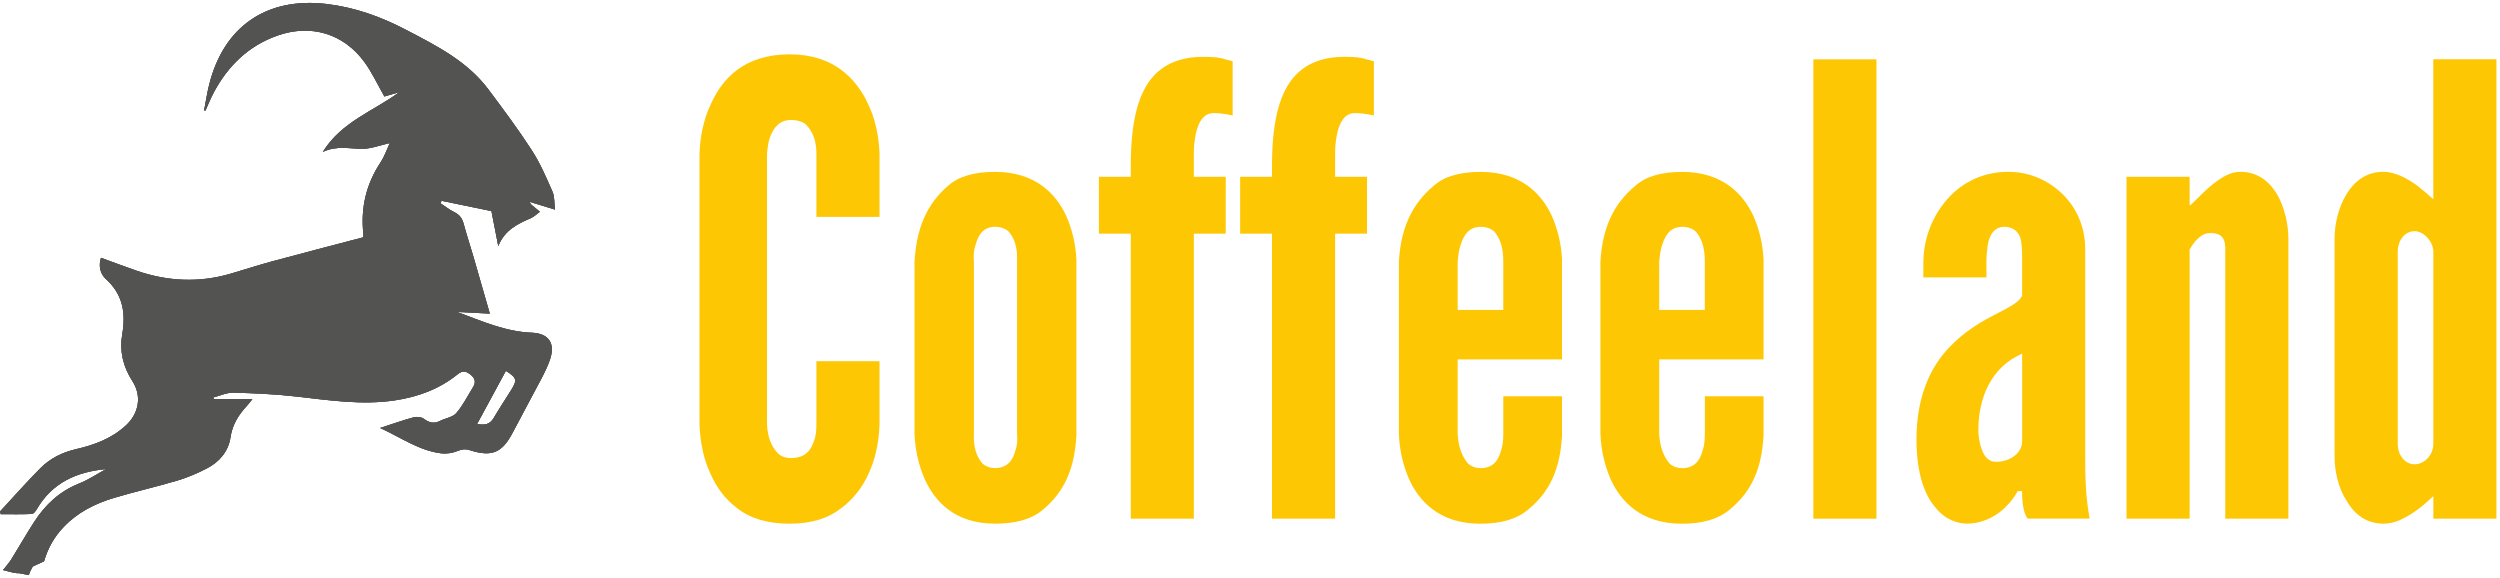 <svg width="173" height="40" viewBox="0 0 173 40" fill="none" xmlns="http://www.w3.org/2000/svg">
<path d="M36.802 23.024C34.968 22.954 33.326 22.215 31.634 21.588C32.367 21.624 33.104 21.663 33.894 21.701C33.514 20.377 33.15 19.098 32.778 17.822C32.548 17.034 32.293 16.257 32.078 15.467C31.977 15.095 31.786 14.852 31.435 14.679C31.099 14.514 30.8 14.276 30.482 14.069L30.554 13.894C31.688 14.129 32.825 14.361 34.008 14.607C34.152 15.348 34.302 16.112 34.48 17.027C34.935 15.898 35.831 15.492 36.74 15.092C36.967 14.991 37.153 14.803 37.36 14.653C37.174 14.501 36.991 14.346 36.802 14.193C36.751 14.149 36.691 14.111 36.67 13.971C37.19 14.131 37.711 14.291 38.406 14.503C38.344 14.023 38.383 13.604 38.233 13.266C37.804 12.29 37.381 11.295 36.805 10.407C35.867 8.958 34.831 7.568 33.796 6.187C32.324 4.224 30.183 3.154 28.083 2.057C26.355 1.153 24.529 0.499 22.574 0.272C18.446 -0.206 15.481 1.829 14.474 5.864C14.327 6.448 14.242 7.047 14.125 7.638L14.216 7.654C14.407 7.235 14.575 6.804 14.792 6.398C15.778 4.554 17.194 3.173 19.188 2.465C21.502 1.644 23.769 2.312 25.221 4.296C25.75 5.022 26.13 5.856 26.6 6.677C26.902 6.59 27.272 6.481 27.638 6.373C25.861 7.69 23.651 8.405 22.336 10.515C23.292 10.056 24.183 10.299 25.074 10.296C25.688 10.296 26.303 10.048 26.975 9.898C26.776 10.324 26.613 10.815 26.339 11.231C25.34 12.739 24.952 14.379 25.143 16.167C25.154 16.27 25.143 16.373 25.143 16.42C23.036 16.975 20.97 17.507 18.911 18.065C17.932 18.331 16.964 18.641 15.993 18.93C13.8 19.581 11.628 19.48 9.476 18.742C8.655 18.46 7.841 18.15 6.989 17.84C6.803 18.411 6.937 18.953 7.335 19.315C8.508 20.384 8.714 21.658 8.456 23.156C8.262 24.282 8.513 25.369 9.161 26.369C9.835 27.407 9.613 28.618 8.701 29.452C7.725 30.349 6.522 30.793 5.264 31.082C4.313 31.302 3.471 31.72 2.797 32.397C1.834 33.365 0.93 34.396 0 35.398L0.054 35.581C0.772 35.581 1.488 35.599 2.203 35.566C2.327 35.561 2.472 35.362 2.554 35.22C3.616 33.404 5.308 32.645 7.343 32.461C6.726 32.797 6.132 33.197 5.483 33.456C4.13 33.993 3.135 34.925 2.363 36.119C1.811 36.971 1.312 37.857 0.775 38.719C0.63 38.952 0.439 39.156 0.212 39.448C0.553 39.525 0.896 39.652 1.247 39.672L1.281 39.657L1.994 39.797C2.043 39.623 2.136 39.422 2.26 39.205L3.05 38.838C3.321 37.896 3.773 37.131 4.404 36.467C5.364 35.457 6.573 34.848 7.883 34.455C9.332 34.021 10.812 33.688 12.261 33.257C12.971 33.045 13.668 32.751 14.327 32.407C15.184 31.958 15.804 31.24 15.949 30.266C16.078 29.38 16.509 28.706 17.088 28.081C17.206 27.952 17.31 27.81 17.465 27.619H14.792C14.781 27.58 14.768 27.544 14.758 27.505C15.223 27.386 15.69 27.159 16.153 27.172C17.628 27.211 19.105 27.278 20.569 27.446C22.822 27.704 25.061 28.045 27.334 27.704C28.93 27.464 30.41 26.921 31.673 25.896C32.047 25.594 32.29 25.702 32.592 25.95C32.894 26.198 32.933 26.474 32.734 26.795C32.357 27.399 32.037 28.055 31.577 28.587C31.329 28.874 30.831 28.936 30.459 29.124C30.043 29.334 29.707 29.267 29.335 28.985C29.165 28.856 28.842 28.82 28.625 28.879C27.894 29.075 27.176 29.334 26.308 29.615C27.778 30.297 29.007 31.178 30.521 31.369C30.89 31.415 31.314 31.351 31.657 31.209C31.959 31.085 32.192 31.051 32.502 31.149C34.049 31.645 34.757 31.33 35.495 29.904C36.144 28.654 36.828 27.422 37.479 26.175C37.701 25.749 37.913 25.312 38.065 24.86C38.434 23.757 37.972 23.068 36.8 23.024H36.802ZM35.366 27.001C34.963 27.65 34.54 28.288 34.152 28.944C33.891 29.385 33.527 29.434 33.013 29.341C33.69 28.091 34.338 26.895 35.007 25.661C35.767 26.144 35.805 26.296 35.369 27.001H35.366Z" fill="#535352"/>
<path d="M36.802 23.024C34.968 22.954 33.326 22.215 31.634 21.588C32.367 21.624 33.104 21.663 33.894 21.701C33.514 20.377 33.15 19.098 32.778 17.822C32.548 17.034 32.293 16.257 32.078 15.467C31.977 15.095 31.786 14.852 31.435 14.679C31.099 14.514 30.8 14.276 30.482 14.069L30.554 13.894C31.688 14.129 32.825 14.361 34.008 14.607C34.152 15.348 34.302 16.112 34.48 17.027C34.935 15.898 35.831 15.492 36.74 15.092C36.967 14.991 37.153 14.803 37.36 14.653C37.174 14.501 36.991 14.346 36.802 14.193C36.751 14.149 36.691 14.111 36.67 13.971C37.19 14.131 37.711 14.291 38.406 14.503C38.344 14.023 38.383 13.604 38.233 13.266C37.804 12.29 37.381 11.295 36.805 10.407C35.867 8.958 34.831 7.568 33.796 6.187C32.324 4.224 30.183 3.154 28.083 2.057C26.355 1.153 24.529 0.499 22.574 0.272C18.446 -0.206 15.481 1.829 14.474 5.864C14.327 6.448 14.242 7.047 14.125 7.638L14.216 7.654C14.407 7.235 14.575 6.804 14.792 6.398C15.778 4.554 17.194 3.173 19.188 2.465C21.502 1.644 23.769 2.312 25.221 4.296C25.75 5.022 26.13 5.856 26.6 6.677C26.902 6.59 27.272 6.481 27.638 6.373C25.861 7.69 23.651 8.405 22.336 10.515C23.292 10.056 24.183 10.299 25.074 10.296C25.688 10.296 26.303 10.048 26.975 9.898C26.776 10.324 26.613 10.815 26.339 11.231C25.34 12.739 24.952 14.379 25.143 16.167C25.154 16.27 25.143 16.373 25.143 16.42C23.036 16.975 20.97 17.507 18.911 18.065C17.932 18.331 16.964 18.641 15.993 18.93C13.8 19.581 11.628 19.48 9.476 18.742C8.655 18.46 7.841 18.15 6.989 17.84C6.803 18.411 6.937 18.953 7.335 19.315C8.508 20.384 8.714 21.658 8.456 23.156C8.262 24.282 8.513 25.369 9.161 26.369C9.835 27.407 9.613 28.618 8.701 29.452C7.725 30.349 6.522 30.793 5.264 31.082C4.313 31.302 3.471 31.72 2.797 32.397C1.834 33.365 0.93 34.396 0 35.398L0.054 35.581C0.772 35.581 1.488 35.599 2.203 35.566C2.327 35.561 2.472 35.362 2.554 35.22C3.616 33.404 5.308 32.645 7.343 32.461C6.726 32.797 6.132 33.197 5.483 33.456C4.13 33.993 3.135 34.925 2.363 36.119C1.811 36.971 1.312 37.857 0.775 38.719C0.63 38.952 0.439 39.156 0.212 39.448C0.553 39.525 0.896 39.652 1.247 39.672L1.281 39.657L1.994 39.797C2.043 39.623 2.136 39.422 2.26 39.205L3.05 38.838C3.321 37.896 3.773 37.131 4.404 36.467C5.364 35.457 6.573 34.848 7.883 34.455C9.332 34.021 10.812 33.688 12.261 33.257C12.971 33.045 13.668 32.751 14.327 32.407C15.184 31.958 15.804 31.24 15.949 30.266C16.078 29.38 16.509 28.706 17.088 28.081C17.206 27.952 17.31 27.81 17.465 27.619H14.792C14.781 27.58 14.768 27.544 14.758 27.505C15.223 27.386 15.69 27.159 16.153 27.172C17.628 27.211 19.105 27.278 20.569 27.446C22.822 27.704 25.061 28.045 27.334 27.704C28.93 27.464 30.41 26.921 31.673 25.896C32.047 25.594 32.29 25.702 32.592 25.95C32.894 26.198 32.933 26.474 32.734 26.795C32.357 27.399 32.037 28.055 31.577 28.587C31.329 28.874 30.831 28.936 30.459 29.124C30.043 29.334 29.707 29.267 29.335 28.985C29.165 28.856 28.842 28.82 28.625 28.879C27.894 29.075 27.176 29.334 26.308 29.615C27.778 30.297 29.007 31.178 30.521 31.369C30.89 31.415 31.314 31.351 31.657 31.209C31.959 31.085 32.192 31.051 32.502 31.149C34.049 31.645 34.757 31.33 35.495 29.904C36.144 28.654 36.828 27.422 37.479 26.175C37.701 25.749 37.913 25.312 38.065 24.86C38.434 23.757 37.972 23.068 36.8 23.024H36.802ZM35.366 27.001C34.963 27.65 34.54 28.288 34.152 28.944C33.891 29.385 33.527 29.434 33.013 29.341C33.69 28.091 34.338 26.895 35.007 25.661C35.767 26.144 35.805 26.296 35.369 27.001H35.366Z" fill="#535352"/>
<path d="M36.802 23.024C34.968 22.954 33.326 22.215 31.634 21.588C32.367 21.624 33.104 21.663 33.894 21.701C33.514 20.377 33.15 19.098 32.778 17.822C32.548 17.034 32.293 16.257 32.078 15.467C31.977 15.095 31.786 14.852 31.435 14.679C31.099 14.514 30.8 14.276 30.482 14.069L30.554 13.894C31.688 14.129 32.825 14.361 34.008 14.607C34.152 15.348 34.302 16.112 34.48 17.027C34.935 15.898 35.831 15.492 36.74 15.092C36.967 14.991 37.153 14.803 37.36 14.653C37.174 14.501 36.991 14.346 36.802 14.193C36.751 14.149 36.691 14.111 36.67 13.971C37.19 14.131 37.711 14.291 38.406 14.503C38.344 14.023 38.383 13.604 38.233 13.266C37.804 12.29 37.381 11.295 36.805 10.407C35.867 8.958 34.831 7.568 33.796 6.187C32.324 4.224 30.183 3.154 28.083 2.057C26.355 1.153 24.529 0.499 22.574 0.272C18.446 -0.206 15.481 1.829 14.474 5.864C14.327 6.448 14.242 7.047 14.125 7.638L14.216 7.654C14.407 7.235 14.575 6.804 14.792 6.398C15.778 4.554 17.194 3.173 19.188 2.465C21.502 1.644 23.769 2.312 25.221 4.296C25.75 5.022 26.13 5.856 26.6 6.677C26.902 6.59 27.272 6.481 27.638 6.373C25.861 7.69 23.651 8.405 22.336 10.515C23.292 10.056 24.183 10.299 25.074 10.296C25.688 10.296 26.303 10.048 26.975 9.898C26.776 10.324 26.613 10.815 26.339 11.231C25.34 12.739 24.952 14.379 25.143 16.167C25.154 16.27 25.143 16.373 25.143 16.42C23.036 16.975 20.97 17.507 18.911 18.065C17.932 18.331 16.964 18.641 15.993 18.93C13.8 19.581 11.628 19.48 9.476 18.742C8.655 18.46 7.841 18.15 6.989 17.84C6.803 18.411 6.937 18.953 7.335 19.315C8.508 20.384 8.714 21.658 8.456 23.156C8.262 24.282 8.513 25.369 9.161 26.369C9.835 27.407 9.613 28.618 8.701 29.452C7.725 30.349 6.522 30.793 5.264 31.082C4.313 31.302 3.471 31.72 2.797 32.397C1.834 33.365 0.93 34.396 0 35.398L0.054 35.581C0.772 35.581 1.488 35.599 2.203 35.566C2.327 35.561 2.472 35.362 2.554 35.22C3.616 33.404 5.308 32.645 7.343 32.461C6.726 32.797 6.132 33.197 5.483 33.456C4.13 33.993 3.135 34.925 2.363 36.119C1.811 36.971 1.312 37.857 0.775 38.719C0.63 38.952 0.439 39.156 0.212 39.448C0.553 39.525 0.896 39.652 1.247 39.672L1.281 39.657L1.994 39.797C2.043 39.623 2.136 39.422 2.26 39.205L3.05 38.838C3.321 37.896 3.773 37.131 4.404 36.467C5.364 35.457 6.573 34.848 7.883 34.455C9.332 34.021 10.812 33.688 12.261 33.257C12.971 33.045 13.668 32.751 14.327 32.407C15.184 31.958 15.804 31.24 15.949 30.266C16.078 29.38 16.509 28.706 17.088 28.081C17.206 27.952 17.31 27.81 17.465 27.619H14.792C14.781 27.58 14.768 27.544 14.758 27.505C15.223 27.386 15.69 27.159 16.153 27.172C17.628 27.211 19.105 27.278 20.569 27.446C22.822 27.704 25.061 28.045 27.334 27.704C28.93 27.464 30.41 26.921 31.673 25.896C32.047 25.594 32.29 25.702 32.592 25.95C32.894 26.198 32.933 26.474 32.734 26.795C32.357 27.399 32.037 28.055 31.577 28.587C31.329 28.874 30.831 28.936 30.459 29.124C30.043 29.334 29.707 29.267 29.335 28.985C29.165 28.856 28.842 28.82 28.625 28.879C27.894 29.075 27.176 29.334 26.308 29.615C27.778 30.297 29.007 31.178 30.521 31.369C30.89 31.415 31.314 31.351 31.657 31.209C31.959 31.085 32.192 31.051 32.502 31.149C34.049 31.645 34.757 31.33 35.495 29.904C36.144 28.654 36.828 27.422 37.479 26.175C37.701 25.749 37.913 25.312 38.065 24.86C38.434 23.757 37.972 23.068 36.8 23.024H36.802ZM35.366 27.001C34.963 27.65 34.54 28.288 34.152 28.944C33.891 29.385 33.527 29.434 33.013 29.341C33.69 28.091 34.338 26.895 35.007 25.661C35.767 26.144 35.805 26.296 35.369 27.001H35.366Z" fill="#535352"/>
<path d="M60.863 24.995V29.363C60.819 30.662 60.561 31.829 60.083 32.824C59.693 33.689 59.088 34.51 58.223 35.158C57.358 35.85 56.191 36.24 54.633 36.24C53.076 36.24 51.864 35.85 50.999 35.158C50.134 34.51 49.573 33.689 49.183 32.824C48.708 31.829 48.447 30.662 48.406 29.363V10.637C48.45 9.382 48.708 8.215 49.183 7.22C49.573 6.355 50.134 5.49 50.999 4.842C51.864 4.193 53.076 3.759 54.633 3.759C56.191 3.759 57.358 4.191 58.223 4.842C59.088 5.49 59.693 6.355 60.083 7.22C60.558 8.215 60.819 9.382 60.863 10.637V15.005H56.495V10.637C56.495 9.772 56.278 9.168 55.803 8.649C55.586 8.432 55.196 8.303 54.721 8.303C53.9 8.303 53.51 8.907 53.293 9.47C53.163 9.816 53.12 10.204 53.076 10.637V29.363C53.12 30.272 53.378 30.876 53.812 31.351C54.029 31.568 54.331 31.697 54.721 31.697C55.715 31.697 56.105 31.178 56.322 30.53C56.451 30.228 56.495 29.838 56.495 29.363V24.995H60.863Z" fill="#FEC704"/>
<path d="M74.487 30.14C74.358 32.431 73.665 34.032 72.152 35.288C71.372 35.936 70.292 36.238 68.864 36.238C66.054 36.238 64.669 34.681 63.977 33.126C63.587 32.217 63.329 31.178 63.285 30.014V18.12C63.414 15.829 64.106 14.14 65.62 12.843C66.356 12.195 67.436 11.893 68.864 11.893C71.674 11.893 73.102 13.45 73.794 14.964C74.184 15.873 74.443 16.867 74.487 17.991V30.143V30.14ZM70.377 18.117C70.421 17.208 70.248 16.56 69.814 16.041C69.597 15.824 69.251 15.695 68.864 15.695C68.043 15.695 67.697 16.258 67.523 16.906C67.394 17.252 67.35 17.642 67.394 18.117V30.011C67.35 30.92 67.567 31.568 67.957 32.044C68.174 32.261 68.477 32.39 68.867 32.39C69.688 32.39 70.078 31.871 70.251 31.222C70.38 30.876 70.424 30.486 70.38 30.011V18.117H70.377Z" fill="#FEC704"/>
<path d="M78.25 35.892V16.172H76.044V12.236H78.25V11.588C78.25 10.376 78.294 8.432 78.898 6.83C79.503 5.229 80.714 3.932 83.266 3.932C83.958 3.932 84.433 3.976 84.779 4.105L85.299 4.235V7.998C85.169 7.954 85.038 7.954 84.909 7.91C84.606 7.866 84.304 7.825 83.999 7.825C83.263 7.825 82.917 8.473 82.744 9.294C82.659 9.726 82.615 10.159 82.615 10.593V12.236H84.821V16.172H82.615V35.892H78.248H78.25Z" fill="#FEC704"/>
<path d="M88.023 35.892V16.172H85.818V12.236H88.023V11.588C88.023 10.376 88.067 8.432 88.672 6.83C89.276 5.229 90.487 3.932 93.039 3.932C93.731 3.932 94.207 3.976 94.553 4.105L95.072 4.235V7.998C94.943 7.954 94.811 7.954 94.682 7.91C94.38 7.866 94.077 7.825 93.773 7.825C93.039 7.825 92.69 8.473 92.52 9.294C92.432 9.726 92.391 10.159 92.391 10.593V12.236H94.597V16.172H92.391V35.892H88.023Z" fill="#FEC704"/>
<path d="M108.092 27.418V30.143C107.963 32.434 107.271 34.035 105.713 35.29C104.933 35.938 103.854 36.241 102.425 36.241C99.615 36.241 98.187 34.683 97.495 33.128C97.105 32.219 96.846 31.181 96.802 30.016V18.122C96.932 15.831 97.668 14.142 99.225 12.846C99.961 12.197 101.041 11.895 102.469 11.895C105.279 11.895 106.707 13.453 107.4 14.966C107.79 15.875 108.048 16.87 108.092 17.993V24.869H100.87V30.016C100.914 30.925 101.173 31.573 101.563 32.049C101.78 32.266 102.082 32.395 102.472 32.395C103.293 32.395 103.683 31.876 103.856 31.227C103.985 30.881 104.029 30.491 104.029 30.016V27.42H108.094L108.092 27.418ZM100.87 21.449H104.027V18.12C104.027 17.211 103.854 16.562 103.422 16.043C103.205 15.826 102.859 15.697 102.472 15.697C101.65 15.697 101.304 16.26 101.087 16.909C100.958 17.255 100.914 17.645 100.87 18.12V21.449Z" fill="#FEC704"/>
<path d="M122.038 27.418V30.143C121.909 32.434 121.217 34.035 119.66 35.29C118.88 35.938 117.8 36.241 116.372 36.241C113.562 36.241 112.133 34.683 111.441 33.128C111.051 32.219 110.793 31.181 110.749 30.016V18.122C110.878 15.831 111.614 14.142 113.172 12.846C113.908 12.197 114.987 11.895 116.416 11.895C119.226 11.895 120.654 13.453 121.346 14.966C121.736 15.875 121.994 16.87 122.038 17.993V24.869H114.817V30.016C114.861 30.925 115.119 31.573 115.509 32.049C115.726 32.266 116.028 32.395 116.418 32.395C117.24 32.395 117.63 31.876 117.803 31.227C117.932 30.881 117.976 30.491 117.976 30.016V27.42H122.041L122.038 27.418ZM114.817 21.449H117.973V18.12C117.973 17.211 117.8 16.562 117.369 16.043C117.152 15.826 116.806 15.697 116.418 15.697C115.597 15.697 115.251 16.26 115.034 16.909C114.905 17.255 114.861 17.645 114.817 18.12V21.449Z" fill="#FEC704"/>
<path d="M125.484 35.892V4.106H129.851V35.892H125.484Z" fill="#FEC704"/>
<path d="M139.93 17.859C139.93 17.469 139.93 16.865 139.801 16.431C139.628 15.999 139.282 15.697 138.719 15.697C137.982 15.697 137.68 16.26 137.551 16.95C137.507 17.296 137.463 17.686 137.463 18.073V19.197H133.096V18.203C133.096 16.472 133.744 14.915 134.782 13.747C135.821 12.58 137.29 11.888 138.977 11.888C140.405 11.888 141.702 12.451 142.696 13.401C143.69 14.352 144.297 15.692 144.297 17.249V31.78C144.297 33.901 144.427 34.851 144.6 35.889H140.317C139.927 35.414 139.927 34.288 139.927 33.986H139.625C139.408 34.376 139.021 34.936 138.414 35.414C137.809 35.889 136.986 36.236 136.123 36.236C135.56 36.236 134.653 36.019 133.961 35.153C133.228 34.332 132.621 32.862 132.621 30.396C132.621 27.756 133.401 25.855 134.436 24.556C135.475 23.26 136.771 22.436 137.853 21.875C138.936 21.312 139.757 20.925 139.93 20.447V17.851V17.859ZM139.93 24.476C137.809 25.385 136.903 27.503 136.903 29.753C136.903 30.055 136.947 30.574 137.12 31.049C137.293 31.568 137.595 31.958 138.114 31.958C139.109 31.958 139.932 31.354 139.932 30.53V24.476H139.93Z" fill="#FEC704"/>
<path d="M151.522 35.892H147.154V12.236H151.522V14.225C151.609 14.181 151.782 14.008 152.041 13.75C152.516 13.274 153.164 12.626 153.944 12.192C154.334 11.975 154.68 11.89 155.068 11.89C156.235 11.89 157.056 12.582 157.576 13.447C158.095 14.357 158.356 15.524 158.356 16.518V35.892H153.988V17.167C153.988 16.258 153.469 16.128 152.95 16.128C152.475 16.128 152.214 16.389 151.912 16.691C151.782 16.864 151.651 17.038 151.522 17.255V35.895V35.892Z" fill="#FEC704"/>
<path d="M172.754 35.892H168.387V34.335C167.653 35.027 167.002 35.546 166.181 35.936C165.75 36.153 165.316 36.238 164.926 36.238C163.715 36.238 162.893 35.546 162.374 34.637C161.811 33.772 161.553 32.604 161.553 31.61V16.516C161.553 15.522 161.814 14.354 162.374 13.445C162.893 12.58 163.715 11.888 164.926 11.888C165.747 11.888 166.612 12.363 167.261 12.838C167.651 13.14 167.997 13.442 168.384 13.789V4.1H172.752V35.887L172.754 35.892ZM168.387 17.425C168.387 16.733 167.739 15.997 167.09 15.997C166.442 15.997 165.923 16.604 165.923 17.425V30.701C165.923 31.522 166.442 32.129 167.09 32.129C167.739 32.129 168.387 31.524 168.387 30.701V17.425Z" fill="#FEC704"/>
</svg>
